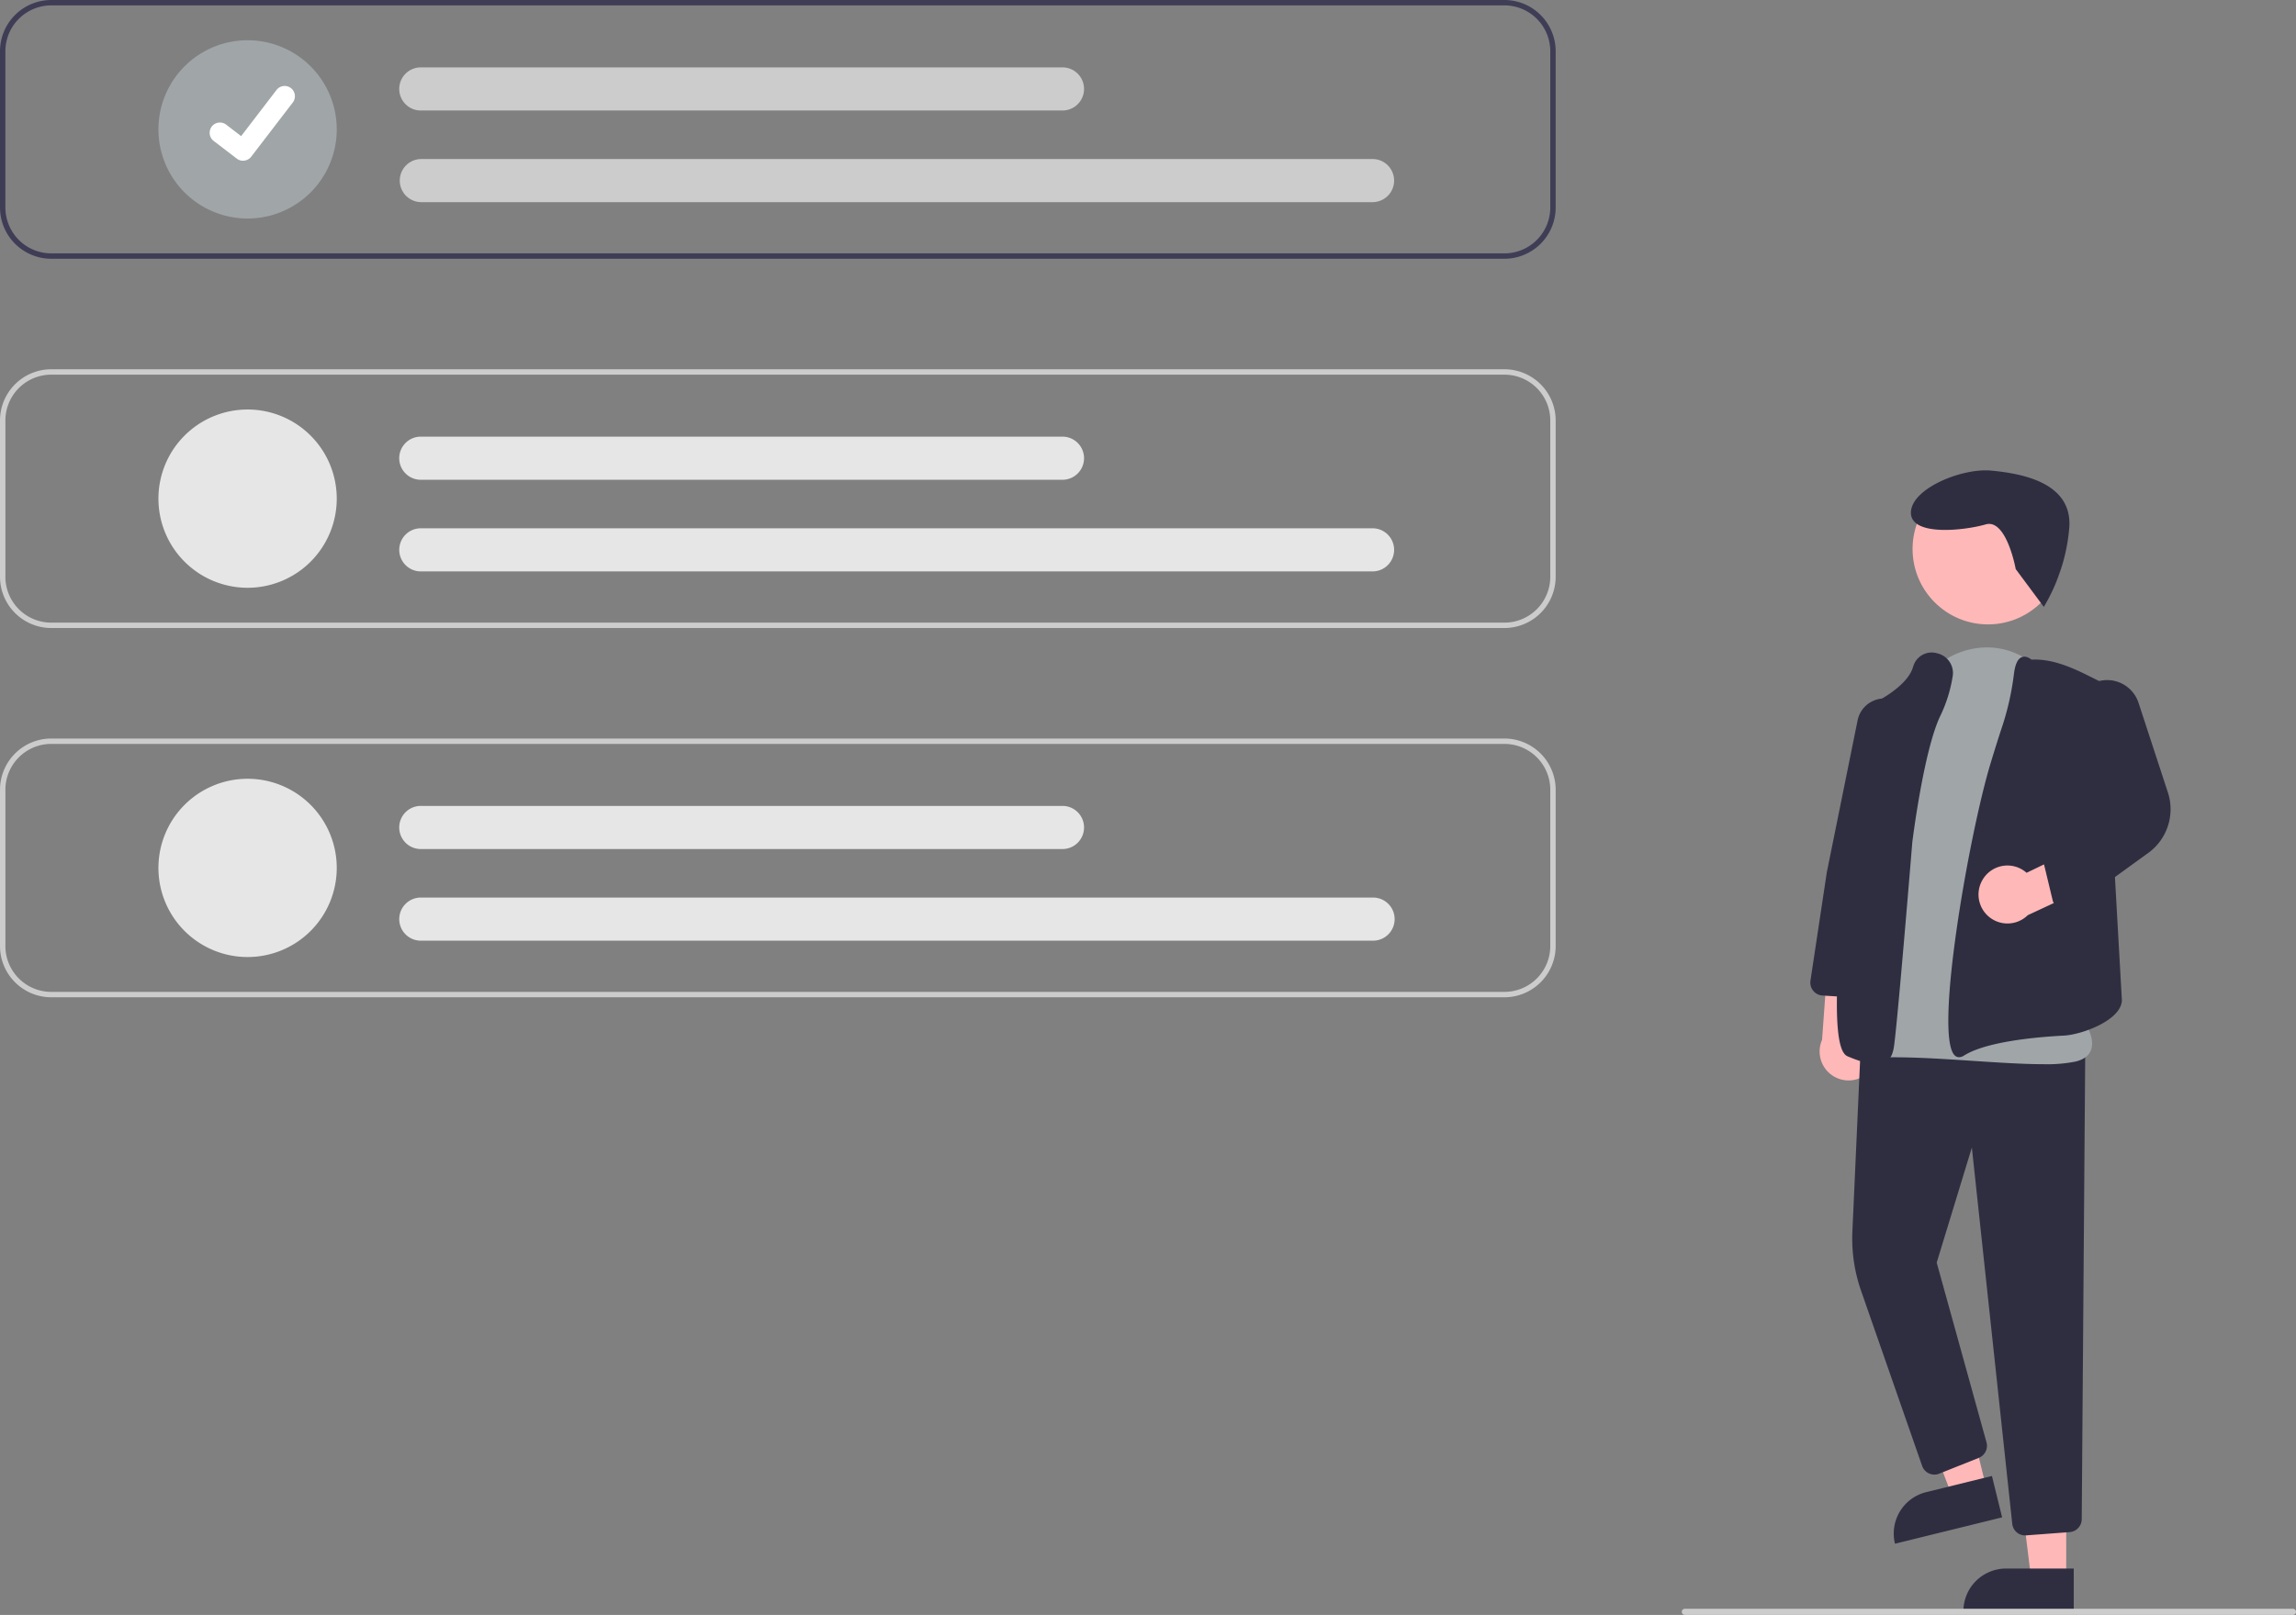 <svg xmlns="http://www.w3.org/2000/svg" width="747.62" height="526"><rect width="100%" height="100%" fill="#808080" stroke="none"/><g data-name="Group 33" transform="translate(-227 -187)"><path fill="#ffb8b8" d="M836.437 535.188a9.377 9.377 0 0 0-3.1-14.04l1.853-21.348-12.7-4.29-2.194 30.184a9.428 9.428 0 0 0 16.138 9.495Z" data-name="Path 498"/><path fill="#ffb8b8" d="M899.8 701.162h-11.427l-5.437-44.1h16.873Z" data-name="Path 499"/><path fill="#2f2e41" d="M880.207 697.894h22.048v13.882h-35.93a13.882 13.882 0 0 1 13.882-13.882Z" data-name="Path 500"/><path fill="#ffb8b8" d="m873.855 671.9-11.1 2.728-15.806-41.523 16.385-4.027Z" data-name="Path 501"/><path fill="#2f2e41" d="m854.201 673.01 21.409-5.27 3.317 13.48-34.888 8.587a13.882 13.882 0 0 1 10.162-16.797Z" data-name="Path 502"/><path fill="#2f2e41" d="M886.425 687.1a4.21 4.21 0 0 1-4.2-3.779l-13.152-122.55-11.447 37.476 16.213 58.533a4.225 4.225 0 0 1-2.505 5.056l-12.89 5.156a4.23 4.23 0 0 1-5.565-2.536l-19.869-57.008a51.611 51.611 0 0 1-2.835-19.395l2.773-61.523 73.043 3.093-1.14 152.215a4.254 4.254 0 0 1-3.912 4.186l-14.185 1.069q-.166.007-.329.007Z" data-name="Path 503"/><circle cx="24.561" cy="24.561" r="24.561" fill="#ffb8b8" data-name="Ellipse 83" transform="translate(849.767 341.252)"/><path fill="#a0a5a8" d="M892.39 533.625c-6.468 0-14.5-.529-22.817-1.076-11.36-.748-23.106-1.521-31.875-1.013a6.966 6.966 0 0 1-6.232-2.714c-9.039-11.574 4.9-56.708 5.5-58.623l11.344-50.468.488.11-.488-.11c2.5-11.1 10.471-19.288 20.813-21.368 9.68-1.944 19.043 1.931 25.048 10.375q.478.672.955 1.379c19.552 28.957 8.493 100.9 7.752 105.539 1.033 1.237 6.618 8.232 5.083 13.091-.625 1.977-2.321 3.324-5.042 4a47.006 47.006 0 0 1-10.532.875Z" data-name="Path 504"/><path fill="#2f2e41" d="M838.094 533.647c-2.225 0-5.226-.821-9.272-2.5-1.739-.724-7.031-2.925-.606-59.072 3.156-27.58 7.677-54.968 7.722-55.241l.043-.264.244-.11c.116-.053 11.662-5.345 13.67-12.146q.1-.353.234-.685a6.244 6.244 0 0 1 7.754-3.808 6.561 6.561 0 0 1 4.942 7.488 46.021 46.021 0 0 1-3.991 12.792c-5.433 11.21-9.114 40.928-9.15 41.227-.208 2.538-5.138 62.672-6.088 67.235-.332 1.594-.942 3.544-2.733 4.49a5.842 5.842 0 0 1-2.767.6Z" data-name="Path 505"/><path fill="#2f2e41" d="M864.925 531.343a2.018 2.018 0 0 1-1.239-.425c-7.226-5.491 4.468-72.051 11.4-95.016 1.389-4.6 2.625-8.537 3.676-11.706a89.255 89.255 0 0 0 3.989-17.506c.382-3.226 1.211-5.068 2.537-5.633.921-.393 2-.126 3.22.793 6.407-.316 12.632 2.3 18.4 5.181l5.192 2.59 5.826 103.149c-.165 6.583-13.141 11.23-18.8 11.527-9.089.477-25.41 1.957-32.6 6.509a3.005 3.005 0 0 1-1.6.536Z" data-name="Path 506"/><path fill="#2f2e41" d="M832.469 511.989c-.086 0-.172 0-.259-.008l-11.768-.724a4.229 4.229 0 0 1-3.923-4.853l5.325-35.279 10.024-49.5a8.879 8.879 0 0 1 11.362-6.709 8.928 8.928 0 0 1 6.108 9.879l-7.964 49.6-4.715 33.947a4.251 4.251 0 0 1-4.191 3.647Z" data-name="Path 507"/><path fill="#ffb8b8" d="M872.67 473.374a9.377 9.377 0 0 1 14.225-2.093l19.295-9.32 8.524 10.344-27.433 12.779a9.428 9.428 0 0 1-14.611-11.71Z" data-name="Path 508"/><path fill="#2f2e41" d="M899.474 483.383a4.232 4.232 0 0 1-4.114-3.241l-2.8-11.65a4.211 4.211 0 0 1 1.94-4.619l16.9-10.116-8.64-31.634a10.753 10.753 0 0 1 20.593-6.181l9.539 29.125a17.576 17.576 0 0 1-6.421 19.773l-24.52 17.74a4.224 4.224 0 0 1-2.477.803Z" data-name="Path 509"/><path fill="#3f3d56" d="M716.874 187H243.68A16.7 16.7 0 0 0 227 203.68v50.92a16.7 16.7 0 0 0 16.68 16.68h473.194a16.7 16.7 0 0 0 16.68-16.68v-50.92a16.7 16.7 0 0 0-16.68-16.68Zm14.924 67.6a14.946 14.946 0 0 1-14.924 14.924H243.68a14.946 14.946 0 0 1-14.924-14.924v-50.92a14.946 14.946 0 0 1 14.924-14.924h473.194a14.946 14.946 0 0 1 14.924 14.924Z" data-name="Path 511"/><path fill="#ccc" d="M716.874 391.553H243.68a16.7 16.7 0 0 1-16.68-16.68v-50.919a16.7 16.7 0 0 1 16.68-16.68h473.194a16.7 16.7 0 0 1 16.68 16.68v50.919a16.7 16.7 0 0 1-16.68 16.68ZM243.68 309.03a14.941 14.941 0 0 0-14.924 14.924v50.919A14.941 14.941 0 0 0 243.68 389.8h473.194a14.941 14.941 0 0 0 14.925-14.924v-50.922a14.941 14.941 0 0 0-14.924-14.924Z" data-name="Path 512"/><path fill="#ccc" d="M716.874 511.827H243.68a16.7 16.7 0 0 1-16.68-16.68v-50.919a16.7 16.7 0 0 1 16.68-16.68h473.194a16.7 16.7 0 0 1 16.68 16.68v50.919a16.7 16.7 0 0 1-16.68 16.68ZM243.68 429.3a14.941 14.941 0 0 0-14.924 14.924v50.919a14.941 14.941 0 0 0 14.924 14.925h473.194a14.941 14.941 0 0 0 14.925-14.924v-50.916a14.941 14.941 0 0 0-14.925-14.928Z" data-name="Path 513"/><path fill="#a0a5a8" d="M307.619 258.172a29.032 29.032 0 1 1 29.032-29.032 29.032 29.032 0 0 1-29.032 29.032Z" data-name="Path 514"/><path fill="#ccc" d="M674.01 252.843h-309.9a7.024 7.024 0 0 1 0-14.047h309.9a7.024 7.024 0 0 1 0 14.047Z" data-name="Path 515"/><path fill="#ccc" d="M573.045 222.994H364.103a7.024 7.024 0 1 1 0-14.047h208.942a7.024 7.024 0 0 1 0 14.047Z" data-name="Path 516"/><path fill="#e6e6e6" d="M307.619 378.445a29.032 29.032 0 1 1 29.032-29.032 29.032 29.032 0 0 1-29.032 29.032Z" data-name="Path 517"/><path fill="#e6e6e6" d="M674.01 373.117h-309.9a7.024 7.024 0 1 1 0-14.047h309.9a7.024 7.024 0 0 1 0 14.047Z" data-name="Path 518"/><path fill="#e6e6e6" d="M573.045 343.268H364.103a7.024 7.024 0 1 1 0-14.047h208.942a7.024 7.024 0 0 1 0 14.047Z" data-name="Path 519"/><path fill="#e6e6e6" d="M307.619 498.719a29.032 29.032 0 1 1 29.032-29.032 29.032 29.032 0 0 1-29.032 29.032Z" data-name="Path 520"/><path fill="#e6e6e6" d="M674.01 493.391h-309.9a7.024 7.024 0 1 1 0-14.047h309.9a7.024 7.024 0 1 1 0 14.047Z" data-name="Path 521"/><path fill="#e6e6e6" d="M573.045 463.542H364.103a7.024 7.024 0 1 1 0-14.047h208.942a7.024 7.024 0 0 1 0 14.047Z" data-name="Path 522"/><path fill="#fff" d="M306.137 239.352a3.321 3.321 0 0 1-2-.664l-.036-.027-7.525-5.756a3.344 3.344 0 1 1 4.069-5.308l4.874 3.738 11.517-15.026a3.343 3.343 0 0 1 4.686-.619l-.071.1.073-.1a3.347 3.347 0 0 1 .618 4.687l-13.547 17.666a3.345 3.345 0 0 1-2.66 1.3Z" data-name="Path 395"/><path fill="#ccc" d="M973.62 713h-198a1 1 0 0 1 0-2h198a1 1 0 0 1 0 2Z" data-name="Path 523"/><path fill="#2f2e41" d="M883.357 372.36s-2.988-16.526-9.79-14.552-24.304 3.995-24.337-3.788 16.476-14.662 26.21-13.731 26.282 3.78 25.37 18.376a59.931 59.931 0 0 1-8.302 26.01Z" data-name="Path 561"/></g></svg>